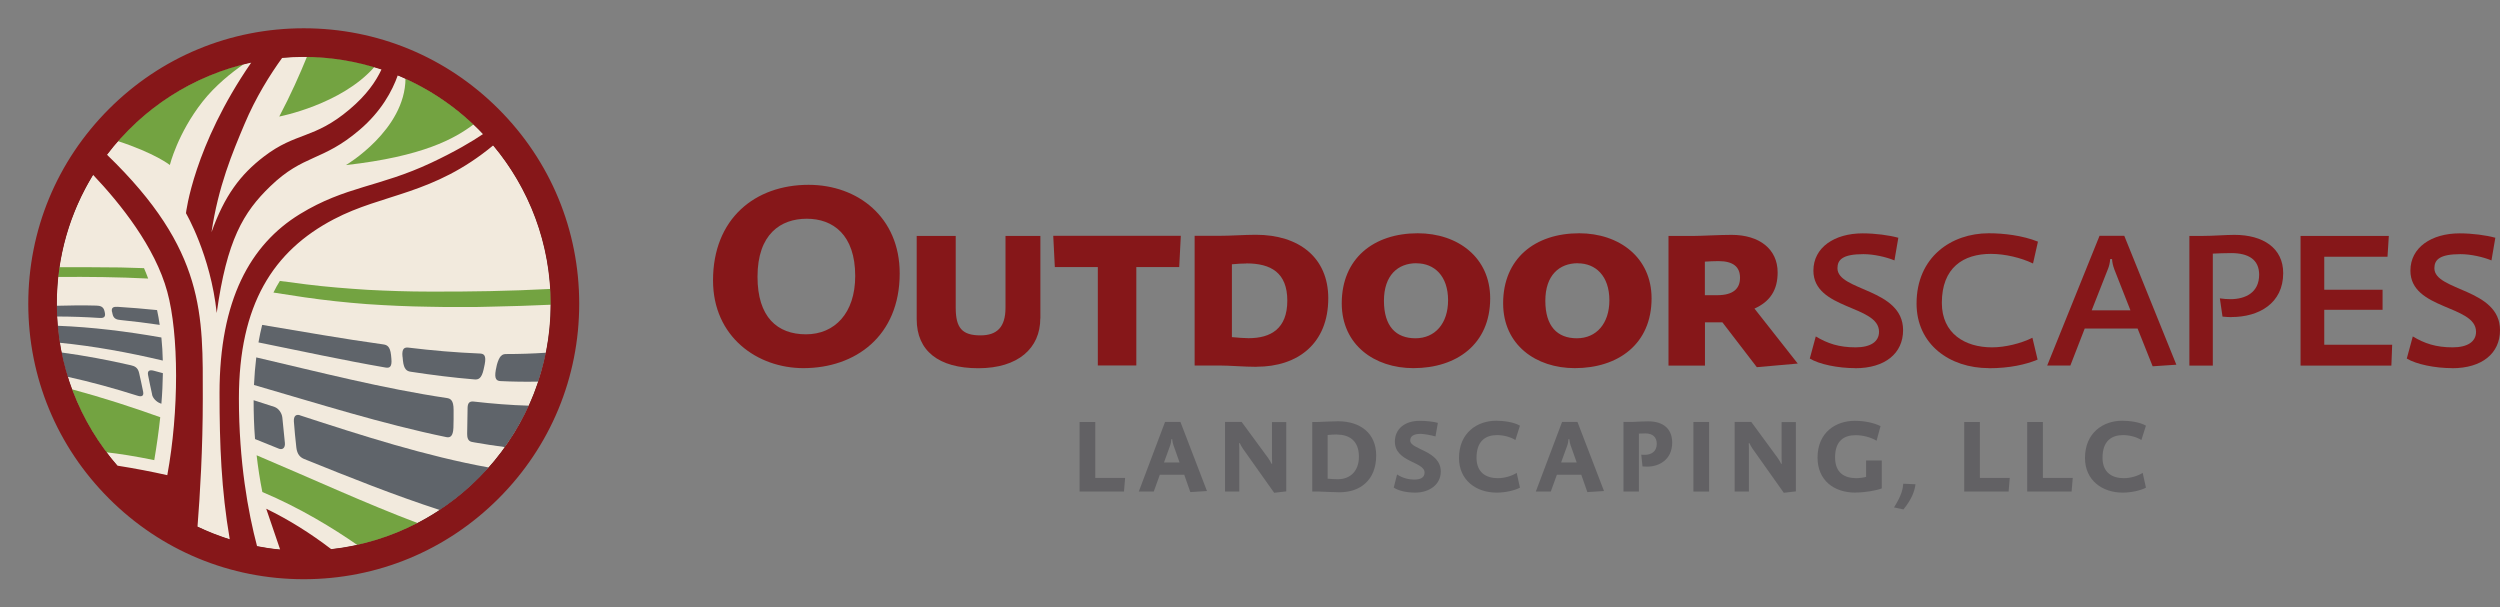 <?xml version="1.0" encoding="UTF-8"?><svg id="Layer_1" xmlns="http://www.w3.org/2000/svg" viewBox="0 0 283.79 68.96"><rect x="0" y="0" width="283.79" height="68.96" fill="#808080" stroke="none"/><defs><style>.cls-1,.cls-2{fill:none;}.cls-3{fill:#626164;}.cls-4{fill:#5f646a;}.cls-5{fill:#73a341;}.cls-2{stroke:#010101;stroke-miterlimit:10;stroke-width:.07px;}.cls-6{fill:#f2eadd;}.cls-7{fill:#861719;}</style></defs><path class="cls-1" d="M34.48,0c-9.21,0-17.87,3.59-24.38,10.1C3.59,16.61,0,25.27,0,34.48s3.59,17.87,10.1,24.38c6.51,6.51,15.17,10.1,24.38,10.1s17.87-3.59,24.38-10.1c6.51-6.51,10.1-15.17,10.1-24.38s-3.59-17.87-10.1-24.38C52.35,3.59,43.69,0,34.48,0h0Z"/><circle class="cls-2" cx="34.48" cy="34.48" r="28.05"/><circle class="cls-6" cx="34.48" cy="34.48" r="28.05"/><path class="cls-5" d="M16.82,31.62c-3.4-.17-6.81-.21-10.22-.18,0,0,0,0-.01,0,.04-.37.09-.74.14-1.11,2.31,0,4.62,0,6.93.03.9.02,1.8.05,2.69.08.17.39.32.78.47,1.18ZM62.48,32.8c-4.58.24-9.17.32-13.75.3-2.34,0-4.67-.08-7-.2-2.33-.15-4.65-.33-6.97-.62-1-.12-1.99-.26-2.99-.39-.26.41-.5.85-.73,1.32,1.17.19,2.35.37,3.53.54,2.34.34,4.7.59,7.06.77,2.36.16,4.72.27,7.08.3,1.18.02,2.36.05,3.54.03h1.77s1.77-.04,1.77-.04c2.25-.04,4.5-.12,6.75-.22,0-.04,0-.07,0-.11,0-.57-.02-1.13-.05-1.68Z"/><path class="cls-4" d="M45.7,40.51c.01.14.03.29.04.43.11,1.03.47,1.2.9,1.26,2.41.37,4.81.67,7.22.87.44.04.81-.09,1.04-1.14.04-.19.08-.37.12-.56.21-1.05-.1-1.22-.54-1.24-2.7-.11-5.41-.34-8.11-.67-.44-.05-.78.07-.68,1.04Z"/><path class="cls-4" d="M34.06,47.14c-.43-.14-.74.05-.7.71.07.98.17,1.96.28,2.95.09.79.45,1.12.88,1.3,5.14,2.08,10.28,4.13,15.42,5.8,2.06-1.36,3.92-2.99,5.55-4.83-7.14-1.3-14.29-3.59-21.43-5.92Z"/><path class="cls-4" d="M31.18,46.2c-.8-.26-1.59-.52-2.39-.77,0,1.43.04,2.91.16,4.41.9.36,1.8.73,2.7,1.09.43.18.74-.11.69-.64-.09-.97-.19-1.93-.29-2.89-.05-.52-.45-1.06-.88-1.2Z"/><path class="cls-4" d="M56.4,41.43c-.05.19-.08.38-.12.57-.19,1.04.1,1.24.54,1.26,1.43.07,2.86.09,4.28.06.35-1.07.65-2.16.88-3.28-1.51.1-3.02.15-4.53.15-.44,0-.76.18-1.05,1.23Z"/><path class="cls-4" d="M53.76,45.58c-.5-.05-.66.21-.68.68-.01.47-.05,2.46-.05,2.98,0,.38.06.82.51.92.05.01.32.07.37.07,1.13.2,2.27.37,3.41.52,1.05-1.47,1.96-3.04,2.71-4.7-2.09-.06-4.18-.23-6.28-.47h0Z"/><path class="cls-4" d="M51.47,48.56c.03-.68.02-1.36.02-2.04,0-1.09-.35-1.28-.78-1.34-7.21-1.07-14.42-2.93-21.62-4.61-.12,1.01-.21,2.05-.26,3.13,7.28,2.11,14.56,4.42,21.84,5.92.43.09.76-.09.8-1.06Z"/><path class="cls-4" d="M12.72,35.39c.01.08.04.16.05.24.12.58.5.66.93.7,1.48.15,2.96.33,4.43.55-.08-.57-.18-1.13-.3-1.68-1.49-.15-2.98-.28-4.47-.37-.44-.02-.75.04-.65.57Z"/><path class="cls-4" d="M6.46,35.93c1.64,0,3.26.06,4.8.16.44.03.74-.04.65-.55-.01-.08-.04-.15-.05-.23-.12-.52-.5-.61-.93-.62-1.44-.04-2.96-.03-4.49.02,0,.41.01.81.03,1.22Z"/><path class="cls-4" d="M15.61,44.92c.43.14.74.07.64-.45-.14-.72-.3-1.43-.46-2.14-.14-.61-.5-.77-.94-.87-2.57-.59-5.23-1.09-7.88-1.45.19.94.42,1.86.7,2.76,2.67.59,5.35,1.33,7.94,2.15Z"/><path class="cls-4" d="M18.32,38.31c-3.93-.69-7.85-1.18-11.78-1.33.06.65.13,1.3.24,1.93,3.9.38,7.8,1.1,11.7,2.02-.02-.88-.07-1.76-.16-2.62Z"/><path class="cls-4" d="M17.26,44.79c.08.4.5.84.93.99.04.01.09.03.13.05.1-1.17.15-2.33.17-3.47-.35-.09-.7-.19-1.04-.28-.43-.11-.75-.04-.64.51.14.73.3,1.46.46,2.2Z"/><path class="cls-4" d="M29.34,38.87c4.8.97,9.61,2.02,14.41,2.85.44.08.77-.02.68-.99-.01-.14-.03-.28-.04-.42-.11-1.02-.47-1.16-.91-1.22-4.57-.63-9.15-1.45-13.72-2.21-.16.64-.3,1.3-.42,1.99Z"/><path class="cls-5" d="M17.5,52.23c-2.19-.45-4.01-.73-5.44-.89-1.63-2.16-2.95-4.57-3.9-7.15,3.49.94,6.82,2.02,10.03,3.17-.17,1.6-.4,3.23-.68,4.88ZM29.13,51.67c.16,1.39.37,2.78.65,4.18,4.27,1.8,8.04,4.11,10.79,6.02,2.42-.53,4.71-1.38,6.85-2.49-5.82-2.19-11.82-4.96-18.29-7.7Z"/><path class="cls-5" d="M42.51,7.59c-2.43-.72-5-1.13-7.66-1.16-.8,1.97-1.84,4.32-3.15,6.8,0,0,7.06-1.35,10.8-5.63Z"/><path class="cls-5" d="M39.27,18.74c8.76-.98,12.38-3.02,14.5-4.63-2.26-2.14-4.87-3.91-7.74-5.2-.03,5.85-6.76,9.83-6.76,9.83Z"/><path class="cls-5" d="M27.75,7.24c-5.67,1.4-10.66,4.52-14.39,8.77,4.24,1.38,5.92,2.72,5.92,2.72,0,0,.88-3.59,3.72-7.2,1.42-1.8,3.23-3.26,4.74-4.3Z"/><polygon class="cls-7" points="30.21 57.75 30.22 57.75 30.22 57.75 30.21 57.75"/><path class="cls-7" d="M30.18,57.73s.02.01.03.01c-.01,0-.02-.01-.03-.02,0,0,0,0,0,0Z"/><path class="cls-7" d="M56.59,12.37c-5.91-5.91-13.76-9.16-22.11-9.16s-16.2,3.25-22.11,9.16c-5.91,5.91-9.16,13.76-9.16,22.11s3.25,16.2,9.16,22.11,13.76,9.16,22.11,9.16,16.2-3.25,22.11-9.16c5.91-5.91,9.16-13.76,9.16-22.11s-3.25-16.2-9.16-22.11ZM43.31,7.88c-.66,1.39-1.67,2.88-3.62,4.53-4.04,3.42-6.06,2.55-9.73,5.36-2.67,2.04-4.48,4.45-5.95,8.59.77-5.21,2.37-9.01,3.73-12.24,1.29-3.07,2.93-5.67,4.29-7.55.81-.07,1.63-.11,2.45-.11,3.09,0,6.05.51,8.83,1.43ZM28.53,7.09c-6.57,9.51-7.42,17.11-7.42,17.11,0,0,2.8,4.77,3.49,11.33,1.15-8.29,3.03-11.44,6.08-14.38,3.8-3.67,5.9-2.79,10.13-6.4,2.48-2.11,3.72-4.44,4.34-6.19,3.69,1.52,6.98,3.81,9.68,6.66-1.24.84-3.14,1.97-5.88,3.26-5.92,2.78-9.7,2.64-14.9,5.82-5.65,3.46-9.13,9.77-9.13,20.32,0,5.82.2,11,1.16,16.6-1.26-.4-2.48-.88-3.66-1.44.29-3.66.6-8.87.6-14.55,0-9.45.36-16.82-10.87-27.66,3.97-5.24,9.74-9.03,16.39-10.47ZM6.45,34.48c0-5.36,1.51-10.37,4.12-14.63,3.1,3.27,7.04,8.19,8.42,13.27,1.32,4.83,1.34,13.56,0,20.82-1.77-.4-3.64-.76-5.66-1.08-4.28-4.92-6.88-11.35-6.88-18.38ZM37.59,62.33c-2.37-1.81-4.78-3.32-7.37-4.58l1.58,4.63c-.89-.08-1.76-.21-2.62-.38-1.02-3.86-2.06-9.57-2.06-16.77,0-10.67,3.9-16.74,10.77-20.34,5.61-2.95,11.28-2.74,18.09-8.38,4.07,4.87,6.53,11.13,6.53,17.98,0,14.43-10.9,26.31-24.92,27.85Z"/><path class="cls-7" d="M91.2,41.79c-5.23,0-10.26-3.55-10.26-9.96,0-7,4.76-10.85,10.85-10.85,5.59,0,10.34,3.69,10.34,10.05,0,7.12-5.02,10.76-10.94,10.76ZM91.58,24.83c-2.93,0-5.59,1.71-5.59,6.59,0,4.58,2.25,6.53,5.5,6.53s5.59-2.39,5.59-6.62c0-4.67-2.51-6.5-5.5-6.5Z"/><path class="cls-7" d="M118.09,36.15c0,3.37-2.51,5.65-7.03,5.65s-7-1.98-7-5.56v-9.46h4.43v8.16c0,2.27.71,3.13,2.81,3.13,1.86,0,2.84-.92,2.84-3.13v-8.16h3.96v9.37Z"/><path class="cls-7" d="M133.87,30.32h-4.88v11.17h-4.37v-11.17h-4.88l-.18-3.55h14.48l-.18,3.55Z"/><path class="cls-7" d="M142.65,41.64c-1.48,0-3.01-.15-4.29-.15h-2.75v-14.72h2.66c1.48,0,3.02-.12,4.29-.12,4.91,0,8.22,2.6,8.22,7.21,0,5.14-3.46,7.77-8.13,7.77ZM141.49,29.91c-.47,0-1,.03-1.65.09v8.27c.62.06,1.48.12,1.89.12,2.51,0,4.4-1.06,4.4-4.26s-1.89-4.23-4.64-4.23Z"/><path class="cls-7" d="M160.44,41.79c-4.4,0-8.13-2.63-8.13-7.36,0-5.08,3.61-7.95,8.63-7.95,4.55,0,8.22,2.75,8.22,7.39,0,5.2-3.81,7.92-8.72,7.92ZM160.79,29.88c-2.1,0-3.69,1.36-3.69,4.26s1.36,4.26,3.58,4.26,3.7-1.68,3.7-4.31c0-2.78-1.57-4.2-3.58-4.2Z"/><path class="cls-7" d="M178.76,41.79c-4.4,0-8.13-2.63-8.13-7.36,0-5.08,3.61-7.95,8.63-7.95,4.55,0,8.22,2.75,8.22,7.39,0,5.2-3.81,7.92-8.72,7.92ZM179.11,29.88c-2.1,0-3.69,1.36-3.69,4.26s1.36,4.26,3.58,4.26,3.69-1.68,3.69-4.31c0-2.78-1.57-4.2-3.58-4.2Z"/><path class="cls-7" d="M199.42,41.67l-3.9-5.08h-1.98v4.91h-4.14v-14.72h2.96c.74,0,2.9-.12,4.2-.12,3.16,0,5.23,1.62,5.23,4.26,0,2.01-.86,3.31-2.63,4.11l4.91,6.24-4.64.41ZM195.07,29.64c-.53,0-1.09.03-1.54.06v3.81h1.39c1.86,0,2.6-.77,2.6-1.98s-.74-1.89-2.45-1.89Z"/><path class="cls-7" d="M210.58,41.79c-1.95,0-4.08-.44-5.14-1.09l.68-2.51c1.33.8,2.63,1.24,4.52,1.24,1.71,0,2.66-.65,2.66-1.77,0-3.04-7.45-2.48-7.45-6.94,0-2.63,2.39-4.23,5.59-4.23,1.42,0,3.01.21,4.05.5l-.44,2.57c-.92-.38-2.33-.71-3.52-.71-2.39,0-2.95.65-2.95,1.6,0,2.6,7.45,2.28,7.45,7.03,0,2.63-2.04,4.32-5.44,4.32Z"/><path class="cls-7" d="M225.78,41.79c-4.49,0-8.22-2.72-8.22-7.33,0-5.29,3.96-7.98,8.19-7.98,1.68,0,3.81.24,5.59.95l-.56,2.48c-1.36-.65-3.16-1.09-4.79-1.09-3.1,0-5.56,1.54-5.56,5.56,0,3.49,2.63,5.05,5.7,5.05,1.48,0,3.28-.44,4.58-1.09l.59,2.48c-1.33.56-3.19.98-5.53.98Z"/><path class="cls-7" d="M244.36,41.58l-1.71-4.29h-6l-1.63,4.2h-2.63l5.94-14.72h2.81l5.91,14.63-2.69.18ZM239.99,30.5c-.12-.27-.21-.68-.24-1.09h-.21c-.03.41-.12.8-.24,1.09l-1.86,4.73h4.4l-1.86-4.73Z"/><path class="cls-7" d="M253.29,36c-.38,0-.59-.03-1-.06l-.3-2.07c.38.06.89.09,1.21.09,1.68,0,3.25-.74,3.25-2.78,0-1.71-1.21-2.45-3.16-2.45-.59,0-1.63.03-2.1.06v12.71h-2.66v-14.72h1.51c1.27,0,2.57-.12,3.61-.12,3.22,0,5.53,1.48,5.53,4.34,0,3.43-2.75,4.99-5.88,4.99Z"/><path class="cls-7" d="M271.46,41.5h-10.31v-14.72h10.02l-.15,2.36h-7.18v3.75h6.62v2.28h-6.62v3.96h7.71l-.09,2.36Z"/><path class="cls-7" d="M278.35,41.79c-1.95,0-4.08-.44-5.14-1.09l.68-2.51c1.33.8,2.63,1.24,4.52,1.24,1.71,0,2.66-.65,2.66-1.77,0-3.04-7.45-2.48-7.45-6.94,0-2.63,2.39-4.23,5.59-4.23,1.42,0,3.02.21,4.05.5l-.44,2.57c-.92-.38-2.33-.71-3.52-.71-2.39,0-2.96.65-2.96,1.6,0,2.6,7.45,2.28,7.45,7.03,0,2.63-2.04,4.32-5.44,4.32Z"/><path class="cls-3" d="M127.6,55.8h-5.05v-7.9h1.78v6.35h3.39l-.13,1.55Z"/><path class="cls-3" d="M135.12,55.86l-.69-1.97h-2.77l-.69,1.91h-1.7l2.98-7.9h1.75l3.01,7.84-1.88.12ZM133.22,50.6c-.08-.24-.14-.52-.16-.75h-.09c-.02.23-.06.52-.15.75l-.69,1.9h1.77l-.67-1.9Z"/><path class="cls-3" d="M144.64,55.94l-3.53-4.98c-.14-.2-.31-.5-.37-.65h-.08c.01.14.02.41.02.6v4.89h-1.62v-7.9h1.89l3.01,4.1c.14.19.31.49.37.64h.08c-.01-.14-.02-.39-.02-.6v-4.13h1.62v7.87l-1.37.16Z"/><path class="cls-3" d="M152.06,55.88c-.51,0-1.76-.06-2.3-.08h-.8v-7.9h.69c.52-.02,1.73-.08,2.25-.08,2.49,0,4.32,1.34,4.32,3.88,0,2.8-1.81,4.18-4.16,4.18ZM151.74,49.32c-.38,0-.71.03-1.03.06v4.96c.27.02.76.06,1.15.06,1.42,0,2.4-.93,2.4-2.56,0-1.86-1.15-2.51-2.51-2.51Z"/><path class="cls-3" d="M160.66,55.92c-.94,0-1.88-.19-2.45-.57l.38-1.49c.67.44,1.4.58,1.93.58.65,0,1.19-.17,1.19-.8,0-1.25-3.37-1.17-3.37-3.51,0-1.44,1.13-2.36,2.8-2.36.71,0,1.54.08,2.08.23l-.27,1.54c-.57-.16-1.37-.29-1.69-.29-.8,0-1.18.27-1.18.76,0,1.04,3.47,1.12,3.47,3.52,0,1.48-1.3,2.39-2.91,2.39Z"/><path class="cls-3" d="M169.89,55.92c-2.29,0-4.27-1.38-4.27-3.93,0-2.87,2.07-4.23,4.22-4.23.86,0,1.99.15,2.7.56l-.52,1.63c-.56-.36-1.38-.56-2.08-.56-1.26,0-2.33.63-2.33,2.57,0,1.7,1.11,2.32,2.42,2.32.73,0,1.55-.23,2.14-.6l.37,1.68c-.66.34-1.71.56-2.64.56Z"/><path class="cls-3" d="M180.19,55.86l-.69-1.97h-2.77l-.69,1.91h-1.7l2.98-7.9h1.75l3.01,7.84-1.88.12ZM178.3,50.6c-.08-.24-.14-.52-.16-.75h-.09c-.02.23-.06.52-.15.75l-.69,1.9h1.77l-.67-1.9Z"/><path class="cls-3" d="M187.01,52.97c-.19,0-.3,0-.56-.02l-.14-1.34c.12.02.23.02.39.02.71,0,1.37-.34,1.37-1.25,0-.76-.47-1.18-1.29-1.18-.27,0-.51.01-.74.02v6.58h-1.75v-7.9h.94c.9-.05,1.53-.07,1.89-.07,1.73,0,2.7.89,2.7,2.42,0,1.91-1.47,2.72-2.81,2.72Z"/><path class="cls-3" d="M192.23,55.8v-7.9h1.78v7.9h-1.78Z"/><path class="cls-3" d="M202.49,55.94l-3.53-4.98c-.14-.2-.31-.5-.37-.65h-.08c.01.14.02.41.02.6v4.89h-1.62v-7.9h1.89l3.01,4.1c.14.19.31.49.37.64h.08c-.01-.14-.02-.39-.02-.6v-4.13h1.62v7.87l-1.37.16Z"/><path class="cls-3" d="M210.62,55.92c-2.49,0-4.3-1.44-4.3-3.97,0-2.88,2.08-4.18,4.22-4.18,1.09,0,2.13.21,2.93.6l-.45,1.66c-.68-.41-1.59-.63-2.37-.63-1.3,0-2.34.61-2.34,2.52,0,1.75,1.05,2.36,2.42,2.36.32,0,.88-.07,1.1-.15v-1.86h1.78v3.17c-.64.25-1.9.47-2.99.47Z"/><path class="cls-3" d="M216.08,57.83l-1.08-.23c.89-1.4,1.01-2.14,1.05-2.69l1.39.06c-.1.74-.37,1.62-1.36,2.85Z"/><path class="cls-3" d="M228.02,55.8h-5.05v-7.9h1.78v6.35h3.39l-.13,1.55Z"/><path class="cls-3" d="M235.17,55.8h-5.05v-7.9h1.78v6.35h3.39l-.13,1.55Z"/><path class="cls-3" d="M240.95,55.92c-2.29,0-4.27-1.38-4.27-3.93,0-2.87,2.07-4.23,4.22-4.23.86,0,1.99.15,2.7.56l-.52,1.63c-.56-.36-1.38-.56-2.08-.56-1.26,0-2.33.63-2.33,2.57,0,1.7,1.11,2.32,2.42,2.32.73,0,1.55-.23,2.14-.6l.37,1.68c-.66.34-1.71.56-2.64.56Z"/></svg>